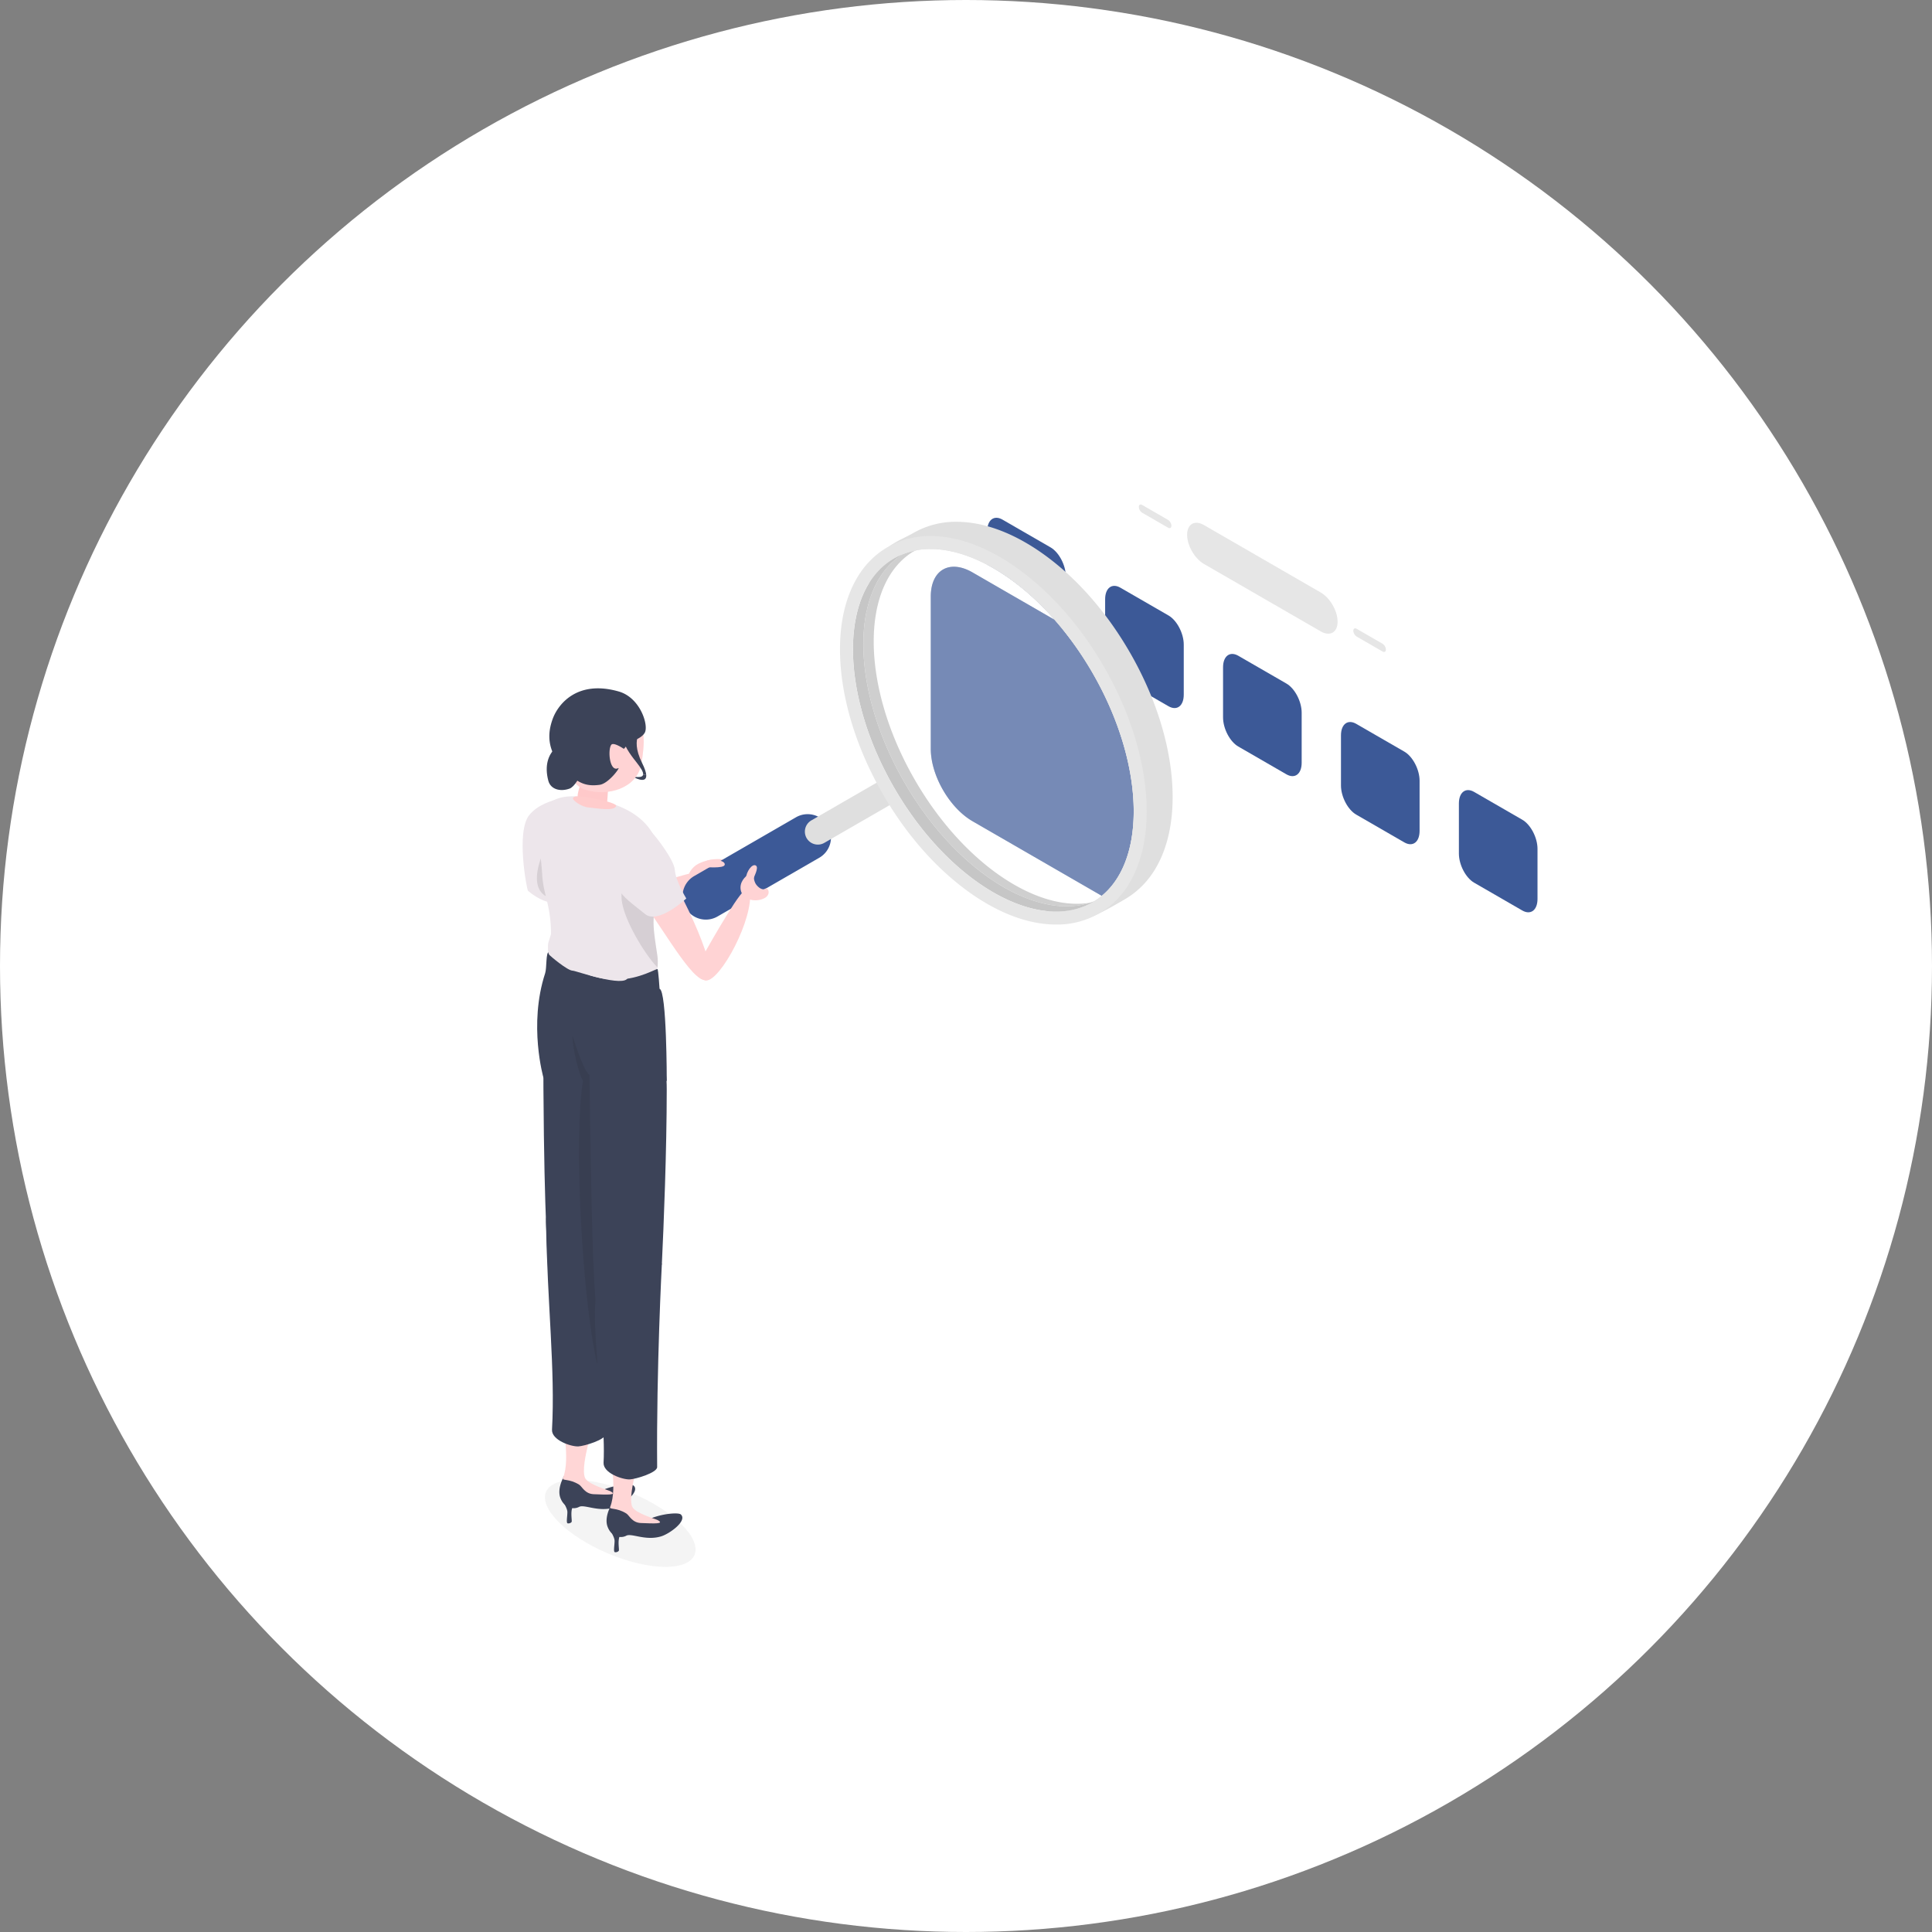<svg xmlns="http://www.w3.org/2000/svg" width="1146" height="1146" viewBox="0 0 1146 1146">
  <rect x="0" y="0" width="1146" height="1146" fill="#808080" stroke="none"/>
  <g id="グループ_1123" data-name="グループ 1123" transform="translate(-4884 -4616)">
    <circle id="楕円形_22" data-name="楕円形 22" cx="573" cy="573" r="573" transform="translate(4884 4616)" fill="#fff"/>
    <g id="_レイヤー_2-2" transform="translate(5194 4916.795)">
      <g id="グループ_680" data-name="グループ 680" transform="translate(0 -6.655)">
        <g id="グループ_661" data-name="グループ 661" transform="translate(12.643 186.358)">
          <path id="パス_4997" data-name="パス 4997" d="M17.186,243.451c-3.868,9.132,8.074,72.2,16.815,71.393s4.493-32.356,4.583-59.307C38.676,227.9,21.054,234.319,17.186,243.451Z" transform="translate(-16.437 -235.62)" fill="#ffd3d4"/>
          <path id="パス_4998" data-name="パス 4998" d="M52.951,318c7.19,8.184,71.407-28.856,69.031-34.4-2.128-4.962-53.094,13.477-64.619,21.794S52.951,318,52.951,318Z" transform="translate(-24.363 -246.503)" fill="#ffd3d4"/>
          <path id="パス_4999" data-name="パス 4999" d="M133.433,276.307c-3.2,1.69-7.258,6.226-5.694,11.819,1.624,5.808,11.195,4.487,13.1,3.743,12.933-5.059,12.32-10.232,11.429-15.072s-12.166-4.007-18.832-.491Z" transform="translate(-42.045 -244.344)" fill="#ffd3d4"/>
        </g>
        <g id="グループ_664" data-name="グループ 664" transform="translate(275.588 5.119)">
          <g id="グループ_662" data-name="グループ 662" transform="translate(0 7.872)">
            <path id="パス_5000" data-name="パス 5000" d="M395.86,81.634,367.329,65.162c-5-2.885-9.049-10.627-9.049-17.291V18.161c0-6.664,4.052-9.727,9.049-6.841L395.86,27.792c5,2.885,9.049,10.627,9.049,17.291v29.71C404.909,81.457,400.858,84.52,395.86,81.634Z" transform="translate(-358.279 -10.233)" fill="#3c5997"/>
            <path id="パス_5001" data-name="パス 5001" d="M486.792,134.134l-28.531-16.473c-5-2.885-9.049-10.627-9.049-17.291V70.661c0-6.664,4.052-9.727,9.049-6.841l28.531,16.473c5,2.885,9.049,10.627,9.049,17.291v29.71C495.842,133.957,491.79,137.02,486.792,134.134Z" transform="translate(-379.266 -22.35)" fill="#3c5997"/>
            <path id="パス_5002" data-name="パス 5002" d="M577.725,186.634l-28.531-16.473c-5-2.885-9.049-10.627-9.049-17.291v-29.71c0-6.664,4.052-9.727,9.049-6.841l28.531,16.473c5,2.885,9.049,10.627,9.049,17.291v29.71c0,6.664-4.052,9.727-9.049,6.841Z" transform="translate(-400.254 -34.468)" fill="#3c5997"/>
            <path id="パス_5003" data-name="パス 5003" d="M668.658,239.134l-28.531-16.473c-5-2.885-9.049-10.627-9.049-17.291v-29.71c0-6.664,4.052-9.727,9.049-6.841l28.531,16.473c5,2.885,9.049,10.627,9.049,17.291v29.71c0,6.664-4.052,9.727-9.049,6.841Z" transform="translate(-421.241 -46.585)" fill="#3c5997"/>
            <path id="パス_5004" data-name="パス 5004" d="M759.59,291.634l-28.531-16.473c-5-2.885-9.05-10.627-9.05-17.291v-29.71c0-6.664,4.052-9.727,9.05-6.841l28.531,16.473c5,2.885,9.049,10.627,9.049,17.291v29.71c0,6.664-4.052,9.727-9.049,6.841Z" transform="translate(-442.229 -58.702)" fill="#3c5997"/>
          </g>
          <g id="グループ_663" data-name="グループ 663" transform="translate(89.93 0)">
            <path id="パス_5005" data-name="パス 5005" d="M492.512,13.734,477.191,4.888a4.417,4.417,0,0,1-2-3.461c0-1.274.895-1.791,2-1.154l15.321,8.846a4.417,4.417,0,0,1,2,3.461C494.511,13.854,493.616,14.371,492.512,13.734Z" transform="translate(-475.193 0)" fill="#e6e6e6"/>
            <path id="パス_5006" data-name="パス 5006" d="M657.923,109.234,642.6,100.388a4.417,4.417,0,0,1-2-3.461c0-1.274.894-1.791,2-1.154l15.321,8.846a4.417,4.417,0,0,1,2,3.461C659.922,109.354,659.027,109.871,657.923,109.234Z" transform="translate(-513.37 -22.042)" fill="#e6e6e6"/>
            <path id="パス_5007" data-name="パス 5007" d="M591.7,78.519l-69.279-40c-5.518-3.186-9.992-10.935-9.992-17.307s4.474-8.955,9.992-5.769l69.279,40c5.518,3.186,9.992,10.935,9.992,17.307S597.221,81.705,591.7,78.519Z" transform="translate(-483.787 -3.25)" fill="#e6e6e6"/>
          </g>
        </g>
        <g id="グループ_667" data-name="グループ 667" transform="translate(94.854)">
          <path id="パス_5008" data-name="パス 5008" d="M137.176,301.348a13.847,13.847,0,0,1-6.935-25.839L190.533,240.7a13.846,13.846,0,1,1,13.845,23.982l-60.293,34.808a13.788,13.788,0,0,1-6.91,1.857Z" transform="translate(-123.315 -50.007)" fill="#3c5997"/>
          <path id="パス_5009" data-name="パス 5009" d="M225.362,251.028a7.693,7.693,0,0,1-3.853-14.355l38.154-22.027a7.692,7.692,0,1,1,7.692,13.323L229.2,250a7.657,7.657,0,0,1-3.839,1.032Z" transform="translate(-145.09 -44.183)" fill="#dfdfdf"/>
          <g id="グループ_665" data-name="グループ 665" transform="translate(107.252 28.845)">
            <path id="パス_5010" data-name="パス 5010" d="M398.739,107.865C372.731,62.819,333.8,34.329,302.62,34.332a44.192,44.192,0,0,0-16.355,3c-31.641,19.355-31.356,79.633.869,135.445,30.818,53.378,79.78,83.5,112.5,70.524,31.619-19.369,31.326-79.632-.891-135.432Z" transform="translate(-262.748 -31.65)" fill="#fff"/>
            <path id="パス_5011" data-name="パス 5011" d="M398.739,107.865C372.731,62.819,333.8,34.329,302.62,34.332a44.192,44.192,0,0,0-16.355,3c-31.641,19.355-31.356,79.633.869,135.445,30.818,53.378,79.78,83.5,112.5,70.524,31.619-19.369,31.326-79.632-.891-135.432Z" transform="translate(-262.748 -31.65)" fill="#fff"/>
            <path id="パス_5012" data-name="パス 5012" d="M314.591,30.845v0Z" transform="translate(-274.713 -30.845)" fill="#fff"/>
          </g>
          <path id="パス_5013" data-name="パス 5013" d="M410.742,111.019a197.087,197.087,0,0,0-22.549-31.557l-48.637-28.08c-13.7-7.909-24.8-1.5-24.8,14.32V156c0,15.818,11.105,35.052,24.8,42.961L416.189,243.2C443.141,221,441.328,163.995,410.742,111.019Z" transform="translate(-167.499 -5.958)" fill="#3c5997"/>
          <ellipse id="楕円形_20" data-name="楕円形 20" cx="67.987" cy="117.757" rx="67.987" ry="117.757" transform="translate(72.76 67.99) rotate(-30.001)" fill="none"/>
          <path id="パス_5014" data-name="パス 5014" d="M293.287,171.44c-32.224-55.813-32.51-116.091-.869-135.445.706-.279,1.42-.534,2.14-.773a41.93,41.93,0,0,0-8.294,2.312c-31.641,19.355-31.356,79.633.869,135.445,30.141,52.2,77.633,82.157,110.312,71.311-32.269,5.562-75.861-23.838-104.158-72.849Z" transform="translate(-155.496 -3.01)" fill="#cfcfcf"/>
          <path id="パス_5015" data-name="パス 5015" d="M421.279,90.711c-13.117-22.718-29.763-42.065-48.141-55.95-18.556-14.019-37.449-21.43-54.634-21.43H318.5a50.281,50.281,0,0,0-25.485,6.576c-9.395,5.424-20.66,7.815-25.275,24.737-1.966,7.208-2.624,14.795-2.846,23.113,3.049-15.729,10.336-28.223,21.868-35.277a44.192,44.192,0,0,1,16.355-3c31.183,0,70.11,28.487,96.119,73.533,32.217,55.8,32.51,116.063.891,135.432-13.405,5.317-29.538,3.393-46.033-4.4,11.105,7.8,20.954,12.89,32.872,12.89,9.354,0,3.077,6.923,31.5-9.753,9.356-5.489,16.623-13.77,21.485-24.806,4.479-10.167,6.75-22.2,6.75-35.761,0-27.011-9.027-57.522-25.419-85.913Z" transform="translate(-155.991 2.042)" fill="#dfdfdf"/>
          <g id="グループ_666" data-name="グループ 666" transform="translate(101.095 31.531)">
            <path id="パス_5016" data-name="パス 5016" d="M441.485,133.35c.165.3.325.594.489.89C441.81,133.943,441.651,133.646,441.485,133.35Z" transform="translate(-297.844 -57.189)" fill="#c6c6c6"/>
            <path id="パス_5017" data-name="パス 5017" d="M443.366,136.778c.2.363.384.726.577,1.089C443.75,137.5,443.562,137.141,443.366,136.778Z" transform="translate(-298.278 -57.98)" fill="#c6c6c6"/>
            <path id="パス_5018" data-name="パス 5018" d="M402.832,80.876q-1.253-1.308-2.52-2.57Q401.578,79.573,402.832,80.876Z" transform="translate(-288.341 -44.485)" fill="#c6c6c6"/>
            <path id="パス_5019" data-name="パス 5019" d="M445.183,140.209c.207.4.406.795.61,1.192C445.59,141,445.39,140.606,445.183,140.209Z" transform="translate(-298.698 -58.772)" fill="#c6c6c6"/>
            <path id="パス_5020" data-name="パス 5020" d="M433.165,119.447q1.121,1.752,2.216,3.544Q434.285,121.2,433.165,119.447Z" transform="translate(-295.924 -53.98)" fill="#c6c6c6"/>
            <path id="パス_5021" data-name="パス 5021" d="M436.671,125.085q1.118,1.846,2.21,3.726Q437.792,126.926,436.671,125.085Z" transform="translate(-296.733 -55.281)" fill="#c6c6c6"/>
            <path id="パス_5022" data-name="パス 5022" d="M446.941,143.647c.2.408.4.815.6,1.223C447.343,144.462,447.146,144.055,446.941,143.647Z" transform="translate(-299.103 -59.566)" fill="#c6c6c6"/>
            <path id="パス_5023" data-name="パス 5023" d="M451.844,153.97c.2.445.392.891.588,1.336C452.236,154.86,452.043,154.415,451.844,153.97Z" transform="translate(-300.235 -61.948)" fill="#c6c6c6"/>
            <path id="パス_5024" data-name="パス 5024" d="M454.8,160.843c.193.468.379.935.568,1.4C455.183,161.778,455,161.311,454.8,160.843Z" transform="translate(-300.918 -63.534)" fill="#c6c6c6"/>
            <path id="パス_5025" data-name="パス 5025" d="M448.637,147.088c.2.422.4.845.6,1.267C449.039,147.933,448.842,147.51,448.637,147.088Z" transform="translate(-299.495 -60.36)" fill="#c6c6c6"/>
            <path id="パス_5026" data-name="パス 5026" d="M450.271,150.528c.2.436.4.871.6,1.307C450.67,151.4,450.474,150.964,450.271,150.528Z" transform="translate(-299.872 -61.154)" fill="#c6c6c6"/>
            <path id="パス_5027" data-name="パス 5027" d="M453.355,157.409c.2.459.388.917.581,1.375C453.743,158.325,453.552,157.867,453.355,157.409Z" transform="translate(-300.584 -62.742)" fill="#c6c6c6"/>
            <path id="パス_5028" data-name="パス 5028" d="M407.989,86.378q1.26,1.392,2.5,2.823Q409.249,87.768,407.989,86.378Z" transform="translate(-290.113 -46.348)" fill="#c6c6c6"/>
            <path id="パス_5029" data-name="パス 5029" d="M317.307,34.409c-.859-.044-1.713-.07-2.561-.072C315.594,34.339,316.448,34.365,317.307,34.409Z" transform="translate(-268.593 -34.337)" fill="#c6c6c6"/>
            <path id="パス_5030" data-name="パス 5030" d="M403.925,82q1.245,1.306,2.476,2.656Q405.169,83.31,403.925,82Z" transform="translate(-289.175 -45.337)" fill="#c6c6c6"/>
            <path id="パス_5031" data-name="パス 5031" d="M392.365,70.754q1.133,1.022,2.258,2.076Q393.5,71.775,392.365,70.754Z" transform="translate(-286.507 -42.742)" fill="#c6c6c6"/>
            <path id="パス_5032" data-name="パス 5032" d="M396.071,74.172q1.29,1.222,2.568,2.488Q397.36,75.4,396.071,74.172Z" transform="translate(-287.362 -43.531)" fill="#c6c6c6"/>
            <path id="パス_5033" data-name="パス 5033" d="M422.616,104.182c.807,1.081,1.6,2.181,2.4,3.29C424.22,106.363,423.423,105.263,422.616,104.182Z" transform="translate(-293.489 -50.457)" fill="#c6c6c6"/>
            <path id="パス_5034" data-name="パス 5034" d="M426.429,109.44q1.172,1.657,2.321,3.352Q427.6,111.1,426.429,109.44Z" transform="translate(-294.369 -51.671)" fill="#c6c6c6"/>
            <path id="パス_5035" data-name="パス 5035" d="M429.965,114.573q1.05,1.563,2.079,3.158Q431.015,116.135,429.965,114.573Z" transform="translate(-295.185 -52.855)" fill="#c6c6c6"/>
            <path id="パス_5036" data-name="パス 5036" d="M415.414,94.986q1.232,1.5,2.445,3.042Q416.646,96.488,415.414,94.986Z" transform="translate(-291.827 -48.335)" fill="#c6c6c6"/>
            <path id="パス_5037" data-name="パス 5037" d="M411.9,90.813q1.118,1.3,2.223,2.632Q413.019,92.113,411.9,90.813Z" transform="translate(-291.016 -47.372)" fill="#c6c6c6"/>
            <path id="パス_5038" data-name="パス 5038" d="M419.346,99.9c.823,1.055,1.641,2.119,2.449,3.2C420.987,102.022,420.168,100.959,419.346,99.9Z" transform="translate(-292.734 -49.47)" fill="#c6c6c6"/>
            <path id="パス_5039" data-name="パス 5039" d="M471.233,237.728c.007-.6.011-1.209.008-1.818Q471.245,236.824,471.233,237.728Z" transform="translate(-304.71 -80.86)" fill="#c6c6c6"/>
            <path id="パス_5040" data-name="パス 5040" d="M470.414,220.628c.06.589.113,1.175.164,1.76C470.527,221.8,470.474,221.217,470.414,220.628Z" transform="translate(-304.521 -77.333)" fill="#c6c6c6"/>
            <path id="パス_5041" data-name="パス 5041" d="M469.657,214.3c.079.576.152,1.149.224,1.722C469.809,215.453,469.737,214.88,469.657,214.3Z" transform="translate(-304.346 -75.873)" fill="#c6c6c6"/>
            <path id="パス_5042" data-name="パス 5042" d="M470.066,217.481c.07.582.133,1.161.194,1.739C470.2,218.642,470.136,218.063,470.066,217.481Z" transform="translate(-304.441 -76.607)" fill="#c6c6c6"/>
            <path id="パス_5043" data-name="パス 5043" d="M468.065,204.622c.107.561.208,1.12.308,1.679C468.272,205.742,468.172,205.183,468.065,204.622Z" transform="translate(-303.979 -73.639)" fill="#c6c6c6"/>
            <path id="パス_5044" data-name="パス 5044" d="M469.188,211.1c.089.571.171,1.139.252,1.707C469.359,212.242,469.277,211.674,469.188,211.1Z" transform="translate(-304.238 -75.135)" fill="#c6c6c6"/>
            <path id="パス_5045" data-name="パス 5045" d="M468.657,207.873c.1.565.189,1.128.28,1.69C468.846,209,468.755,208.438,468.657,207.873Z" transform="translate(-304.115 -74.389)" fill="#c6c6c6"/>
            <path id="パス_5046" data-name="パス 5046" d="M470.7,223.746c.049.594.092,1.186.132,1.776C470.793,224.932,470.75,224.341,470.7,223.746Z" transform="translate(-304.587 -78.053)" fill="#c6c6c6"/>
            <path id="パス_5047" data-name="パス 5047" d="M456.193,164.277c.187.473.367.945.55,1.417C456.56,165.222,456.38,164.75,456.193,164.277Z" transform="translate(-301.239 -64.327)" fill="#c6c6c6"/>
            <path id="パス_5048" data-name="パス 5048" d="M471.2,232.919c.015.605.024,1.207.029,1.807C471.222,234.126,471.214,233.524,471.2,232.919Z" transform="translate(-304.702 -80.17)" fill="#c6c6c6"/>
            <path id="パス_5049" data-name="パス 5049" d="M470.928,226.835c.038.6.07,1.193.1,1.787C471,228.028,470.966,227.433,470.928,226.835Z" transform="translate(-304.639 -78.766)" fill="#c6c6c6"/>
            <path id="パス_5050" data-name="パス 5050" d="M471.093,229.894c.027.6.047,1.2.065,1.8C471.141,231.095,471.12,230.5,471.093,229.894Z" transform="translate(-304.678 -79.472)" fill="#c6c6c6"/>
            <path id="パス_5051" data-name="パス 5051" d="M388.191,67.091q1.3,1.11,2.6,2.261Q389.493,68.2,388.191,67.091Z" transform="translate(-285.544 -41.897)" fill="#c6c6c6"/>
            <path id="パス_5052" data-name="パス 5052" d="M462.212,181.326c.158.511.31,1.02.463,1.529C462.522,182.346,462.371,181.837,462.212,181.326Z" transform="translate(-302.628 -68.262)" fill="#c6c6c6"/>
            <path id="パス_5053" data-name="パス 5053" d="M459.989,174.537c.169.491.331.98.5,1.47C460.32,175.517,460.158,175.027,459.989,174.537Z" transform="translate(-302.115 -66.695)" fill="#c6c6c6"/>
            <path id="パス_5054" data-name="パス 5054" d="M461.132,177.938c.164.5.321,1,.479,1.5C461.452,178.937,461.3,178.438,461.132,177.938Z" transform="translate(-302.379 -67.48)" fill="#c6c6c6"/>
            <path id="パス_5055" data-name="パス 5055" d="M467.413,201.355c.115.552.223,1.1.331,1.652C467.636,202.457,467.528,201.907,467.413,201.355Z" transform="translate(-303.828 -72.885)" fill="#c6c6c6"/>
            <path id="パス_5056" data-name="パス 5056" d="M457.519,167.7c.181.477.354.953.53,1.43C457.873,168.657,457.7,168.181,457.519,167.7Z" transform="translate(-301.545 -65.118)" fill="#c6c6c6"/>
            <path id="パス_5057" data-name="パス 5057" d="M458.786,171.126c.174.483.342.965.512,1.447C459.128,172.091,458.96,171.609,458.786,171.126Z" transform="translate(-301.837 -65.908)" fill="#c6c6c6"/>
            <path id="パス_5058" data-name="パス 5058" d="M463.232,184.7c.152.516.3,1.031.442,1.546C463.528,185.734,463.383,185.219,463.232,184.7Z" transform="translate(-302.863 -69.041)" fill="#c6c6c6"/>
            <path id="パス_5059" data-name="パス 5059" d="M465.924,194.744c.131.54.255,1.077.38,1.615C466.179,195.822,466.055,195.284,465.924,194.744Z" transform="translate(-303.485 -71.359)" fill="#c6c6c6"/>
            <path id="パス_5060" data-name="パス 5060" d="M466.7,198.058c.122.543.238,1.084.354,1.625C466.937,199.142,466.821,198.6,466.7,198.058Z" transform="translate(-303.663 -72.124)" fill="#c6c6c6"/>
            <path id="パス_5061" data-name="パス 5061" d="M465.089,191.418c.137.529.268,1.057.4,1.584C465.357,192.475,465.226,191.947,465.089,191.418Z" transform="translate(-303.292 -70.591)" fill="#c6c6c6"/>
            <path id="パス_5062" data-name="パス 5062" d="M464.191,188.068c.144.521.281,1.04.42,1.56C464.472,189.108,464.335,188.588,464.191,188.068Z" transform="translate(-303.085 -69.818)" fill="#c6c6c6"/>
            <path id="パス_5063" data-name="パス 5063" d="M322.428,34.78c.849.094,1.7.214,2.562.347C324.133,34.994,323.278,34.874,322.428,34.78Z" transform="translate(-270.366 -34.439)" fill="#c6c6c6"/>
            <path id="パス_5064" data-name="パス 5064" d="M468.978,260.27q.18-.9.341-1.8Q469.158,259.375,468.978,260.27Z" transform="translate(-304.19 -86.066)" fill="#c6c6c6"/>
            <path id="パス_5065" data-name="パス 5065" d="M466.371,270.439q.275-.865.53-1.746Q466.646,269.574,466.371,270.439Z" transform="translate(-303.588 -88.426)" fill="#c6c6c6"/>
            <path id="パス_5066" data-name="パス 5066" d="M469.476,257.605q.157-.9.3-1.814Q469.633,256.705,469.476,257.605Z" transform="translate(-304.304 -85.449)" fill="#c6c6c6"/>
            <path id="パス_5067" data-name="パス 5067" d="M467.8,265.453q.226-.881.434-1.778Q468.025,264.572,467.8,265.453Z" transform="translate(-303.917 -87.268)" fill="#c6c6c6"/>
            <path id="パス_5068" data-name="パス 5068" d="M467.116,267.97q.25-.873.481-1.761Q467.366,267.1,467.116,267.97Z" transform="translate(-303.76 -87.853)" fill="#c6c6c6"/>
            <path id="パス_5069" data-name="パス 5069" d="M468.419,262.886q.2-.889.387-1.793Q468.622,262,468.419,262.886Z" transform="translate(-304.06 -86.672)" fill="#c6c6c6"/>
            <path id="パス_5070" data-name="パス 5070" d="M471.041,243.61q.049-.907.084-1.822Q471.091,242.7,471.041,243.61Z" transform="translate(-304.666 -82.217)" fill="#c6c6c6"/>
            <path id="パス_5071" data-name="パス 5071" d="M470.851,246.5q.07-.908.125-1.826Q470.922,245.588,470.851,246.5Z" transform="translate(-304.622 -82.882)" fill="#c6c6c6"/>
            <path id="パス_5072" data-name="パス 5072" d="M470.287,252.137q.112-.906.208-1.824Q470.4,251.232,470.287,252.137Z" transform="translate(-304.492 -84.184)" fill="#c6c6c6"/>
            <path id="パス_5073" data-name="パス 5073" d="M469.912,254.894q.134-.9.252-1.82Q470.047,253.991,469.912,254.894Z" transform="translate(-304.405 -84.822)" fill="#c6c6c6"/>
            <path id="パス_5074" data-name="パス 5074" d="M470.6,249.338q.091-.908.166-1.827Q470.692,248.43,470.6,249.338Z" transform="translate(-304.564 -83.538)" fill="#c6c6c6"/>
            <path id="パス_5075" data-name="パス 5075" d="M464.7,275.206q.324-.841.628-1.7Q465.026,274.365,464.7,275.206Z" transform="translate(-303.203 -89.537)" fill="#c6c6c6"/>
            <path id="パス_5076" data-name="パス 5076" d="M458.228,288.138q.477-.741.931-1.506Q458.7,287.4,458.228,288.138Z" transform="translate(-301.708 -92.567)" fill="#c6c6c6"/>
            <path id="パス_5077" data-name="パス 5077" d="M456.938,290.077q.5-.72.98-1.463Q457.439,289.358,456.938,290.077Z" transform="translate(-301.411 -93.024)" fill="#c6c6c6"/>
            <path id="パス_5078" data-name="パス 5078" d="M465.567,272.848q.3-.854.579-1.725Q465.867,271.995,465.567,272.848Z" transform="translate(-303.402 -88.987)" fill="#c6c6c6"/>
            <path id="パス_5079" data-name="パス 5079" d="M455.585,291.955q.527-.7,1.031-1.421Q456.112,291.257,455.585,291.955Z" transform="translate(-301.098 -93.467)" fill="#c6c6c6"/>
            <path id="パス_5080" data-name="パス 5080" d="M454.173,293.765q.553-.675,1.082-1.376Q454.725,293.089,454.173,293.765Z" transform="translate(-300.772 -93.895)" fill="#c6c6c6"/>
            <path id="パス_5081" data-name="パス 5081" d="M459.459,286.134q.452-.761.881-1.546Q459.91,285.372,459.459,286.134Z" transform="translate(-301.992 -92.095)" fill="#c6c6c6"/>
            <path id="パス_5082" data-name="パス 5082" d="M471.168,240.686q.03-.906.045-1.82Q471.2,239.781,471.168,240.686Z" transform="translate(-304.695 -81.542)" fill="#c6c6c6"/>
            <path id="パス_5083" data-name="パス 5083" d="M463.775,277.509q.35-.827.678-1.674Q464.124,276.681,463.775,277.509Z" transform="translate(-302.989 -90.075)" fill="#c6c6c6"/>
            <path id="パス_5084" data-name="パス 5084" d="M460.628,284.068q.426-.779.829-1.581Q461.054,283.289,460.628,284.068Z" transform="translate(-302.262 -91.61)" fill="#c6c6c6"/>
            <path id="パス_5085" data-name="パス 5085" d="M462.787,279.754q.375-.813.728-1.646Q463.162,278.941,462.787,279.754Z" transform="translate(-302.761 -90.599)" fill="#c6c6c6"/>
            <path id="パス_5086" data-name="パス 5086" d="M461.739,281.939q.4-.8.778-1.614Q462.139,281.143,461.739,281.939Z" transform="translate(-302.519 -91.111)" fill="#c6c6c6"/>
            <path id="パス_5087" data-name="パス 5087" d="M375.728,57.34q1.312.936,2.619,1.92Q377.04,58.279,375.728,57.34Z" transform="translate(-282.667 -39.646)" fill="#c6c6c6"/>
            <path id="パス_5088" data-name="パス 5088" d="M354.981,44.841q1.317.648,2.636,1.348Q356.3,45.492,354.981,44.841Z" transform="translate(-277.879 -36.761)" fill="#c6c6c6"/>
            <path id="パス_5089" data-name="パス 5089" d="M338.8,38.309c.859.269,1.72.551,2.584.855C340.519,38.86,339.658,38.578,338.8,38.309Z" transform="translate(-274.144 -35.253)" fill="#c6c6c6"/>
            <path id="パス_5090" data-name="パス 5090" d="M351.174,43.051q1.136.512,2.274,1.062Q352.31,43.563,351.174,43.051Z" transform="translate(-277 -36.348)" fill="#c6c6c6"/>
            <path id="パス_5091" data-name="パス 5091" d="M346.883,41.212q1.314.532,2.633,1.112Q348.2,41.741,346.883,41.212Z" transform="translate(-276.01 -35.924)" fill="#c6c6c6"/>
            <path id="パス_5092" data-name="パス 5092" d="M342.638,39.592c.834.3,1.671.616,2.509.946C344.309,40.208,343.472,39.89,342.638,39.592Z" transform="translate(-275.03 -35.55)" fill="#c6c6c6"/>
            <path id="パス_5093" data-name="パス 5093" d="M359.448,47.15c.841.454,1.682.919,2.524,1.4C361.13,48.069,360.289,47.6,359.448,47.15Z" transform="translate(-278.91 -37.294)" fill="#c6c6c6"/>
            <path id="パス_5094" data-name="パス 5094" d="M383.994,63.612q1.242,1,2.476,2.041Q385.235,64.614,383.994,63.612Z" transform="translate(-284.575 -41.093)" fill="#c6c6c6"/>
            <path id="パス_5095" data-name="パス 5095" d="M363.378,49.35q1.234.717,2.468,1.48Q364.612,50.07,363.378,49.35Z" transform="translate(-279.817 -37.802)" fill="#c6c6c6"/>
            <path id="パス_5096" data-name="パス 5096" d="M380.152,60.608c.842.641,1.682,1.292,2.52,1.961C381.834,61.9,380.994,61.249,380.152,60.608Z" transform="translate(-283.688 -40.4)" fill="#c6c6c6"/>
            <path id="パス_5097" data-name="パス 5097" d="M367.623,51.915q1.315.824,2.629,1.692Q368.939,52.737,367.623,51.915Z" transform="translate(-280.797 -38.394)" fill="#c6c6c6"/>
            <path id="パス_5098" data-name="パス 5098" d="M371.93,54.715q1.129.759,2.255,1.552Q373.059,55.474,371.93,54.715Z" transform="translate(-281.791 -39.04)" fill="#c6c6c6"/>
            <path id="パス_5099" data-name="パス 5099" d="M303.681,35.2c.62-.112,1.245-.209,1.873-.3Q304.612,35.033,303.681,35.2Z" transform="translate(-266.039 -34.468)" fill="#c6c6c6"/>
            <path id="パス_5100" data-name="パス 5100" d="M397.783,244.2c-32.716,12.976-81.678-17.147-112.5-70.524-32.218-55.8-32.509-116.066-.887-135.433a40,40,0,0,0-5.266,2.537c-32.518,18.773-32.518,79.65,0,135.972s85.241,86.762,117.759,67.988a40.976,40.976,0,0,0,11.251-9.632,41.105,41.105,0,0,1-10.361,9.091Z" transform="translate(-254.744 -35.238)" fill="#c6c6c6"/>
            <path id="パス_5101" data-name="パス 5101" d="M306.795,34.772q.71-.089,1.427-.158C307.744,34.659,307.268,34.713,306.795,34.772Z" transform="translate(-266.757 -34.401)" fill="#c6c6c6"/>
            <path id="パス_5102" data-name="パス 5102" d="M334.445,37.048c.872.229,1.747.479,2.624.745C336.192,37.527,335.317,37.277,334.445,37.048Z" transform="translate(-273.139 -34.962)" fill="#c6c6c6"/>
            <path id="パス_5103" data-name="パス 5103" d="M296.066,37.086q.781-.26,1.574-.489Q296.847,36.826,296.066,37.086Z" transform="translate(-264.281 -34.858)" fill="#c6c6c6"/>
            <path id="パス_5104" data-name="パス 5104" d="M293.6,37.957q.752-.293,1.514-.556Q294.353,37.664,293.6,37.957Z" transform="translate(-263.712 -35.044)" fill="#c6c6c6"/>
            <path id="パス_5105" data-name="パス 5105" d="M298.518,36.2q1.933-.544,3.927-.908Q300.451,35.659,298.518,36.2Z" transform="translate(-264.847 -34.558)" fill="#c6c6c6"/>
            <path id="パス_5106" data-name="パス 5106" d="M309.513,34.515q.662-.053,1.329-.087Q310.175,34.463,309.513,34.515Z" transform="translate(-267.385 -34.358)" fill="#c6c6c6"/>
            <path id="パス_5107" data-name="パス 5107" d="M330.71,36.155q1.154.251,2.317.547Q331.864,36.407,330.71,36.155Z" transform="translate(-272.277 -34.756)" fill="#c6c6c6"/>
            <path id="パス_5108" data-name="パス 5108" d="M326.591,35.362q1.3.215,2.6.485Q327.885,35.575,326.591,35.362Z" transform="translate(-271.326 -34.573)" fill="#c6c6c6"/>
            <path id="パス_5109" data-name="パス 5109" d="M312.157,34.375c.459-.017.92-.025,1.382-.03C313.077,34.35,312.616,34.358,312.157,34.375Z" transform="translate(-267.995 -34.339)" fill="#c6c6c6"/>
            <path id="パス_5110" data-name="パス 5110" d="M318.844,34.476c.873.054,1.749.122,2.632.218-.883-.1-1.759-.164-2.632-.218Z" transform="translate(-269.538 -34.369)" fill="#c6c6c6"/>
          </g>
          <path id="パス_5111" data-name="パス 5111" d="M410.742,111.019a197.087,197.087,0,0,0-22.549-31.557l-48.637-28.08c-13.7-7.909-24.8-1.5-24.8,14.32V156c0,15.818,11.105,35.052,24.8,42.961L416.189,243.2C443.141,221,441.328,163.995,410.742,111.019Z" transform="translate(-167.499 -5.958)" fill="#fff" opacity="0.3"/>
        </g>
        <path id="パス_5112" data-name="パス 5112" d="M298.465,32.024c31.183,0,70.11,28.487,96.119,73.533,32.518,56.322,32.518,117.2,0,135.972a42.723,42.723,0,0,1-21.64,5.545c-31.183,0-70.11-28.487-96.119-73.533-32.518-56.322-32.518-117.2,0-135.972a42.73,42.73,0,0,1,21.64-5.545m.005-7.692h-.006a50.281,50.281,0,0,0-25.485,6.576c-9.395,5.424-16.623,13.77-21.485,24.806-4.479,10.167-6.75,22.2-6.75,35.761,0,27.011,9.027,57.522,25.419,85.913,13.117,22.719,29.765,42.067,48.144,55.951,18.557,14.019,37.45,21.429,54.637,21.429a50.272,50.272,0,0,0,25.486-6.575c9.395-5.424,16.623-13.77,21.485-24.806,4.479-10.167,6.75-22.2,6.75-35.761,0-27.011-9.027-57.522-25.419-85.913-13.117-22.718-29.763-42.065-48.14-55.95-18.556-14.019-37.449-21.43-54.634-21.43h0Z" transform="translate(-56.487 -0.497)" fill="#e6e6e6"/>
        <g id="グループ_679" data-name="グループ 679" transform="translate(0 114.16)">
          <g id="グループ_678" data-name="グループ 678">
            <ellipse id="楕円形_21" data-name="楕円形 21" cx="19.258" cy="47.843" rx="19.258" ry="47.843" transform="translate(6.359 494.323) rotate(-66.948)" fill="#1a1a1a" opacity="0.05"/>
            <g id="グループ_677" data-name="グループ 677">
              <path id="パス_5113" data-name="パス 5113" d="M23.045,226.618c-5.552,1.058-14.09,3.741-19.063,9.841-8.087,9.921-1.454,44.119-.843,44.87.54.663,8.165,6.9,13.957,6.9,23.416,0,5.949-61.609,5.949-61.609Z" transform="translate(0 -161.344)" fill="#ede6eb"/>
              <path id="パス_5114" data-name="パス 5114" d="M22.5,253.192a46.123,46.123,0,0,0-6.2,8.421c-5.176,10.225-9.173,25.233,1.276,29.761S22.5,253.192,22.5,253.192Z" transform="translate(-2.546 -167.478)" opacity="0.1"/>
              <g id="グループ_668" data-name="グループ 668" transform="translate(9.663 64.04)">
                <path id="パス_5115" data-name="パス 5115" d="M83.391,255.145a32.563,32.563,0,0,0-6.643-12.734c-7.63-8.962-20.109-14.41-38.59-16.984-3.132-.436-13.8-1.693-20.255,4.353-8.707,8.15-4.381,25.265-3.4,41.536,1.026,16.984,8.287,19.844,3.82,57.8-3.169,26.926,28.631,35.808,42.484,36.224s8.613-8.7,15.963-8.543,8.169-14.736,6.679-21.763a36.974,36.974,0,0,1-.645-4.444,25.93,25.93,0,0,1,.112-4.053,29.86,29.86,0,0,0-.071-6.922c-3.121-20.9-4.008-23.868,3.787-44.451.242-.64.464-1.3.681-1.958,1.943-5.9-2.634-13.3-3.926-18.061Z" transform="translate(-12.563 -225.014)" fill="#ede6eb"/>
                <path id="パス_5116" data-name="パス 5116" d="M76.346,300.016c1.074,12.154,14.283,33.41,21.269,40.391a29.861,29.861,0,0,0-.071-6.922c-3.121-20.9-4.008-23.868,3.787-44.451.242-.64.464-1.3.681-1.958C92.02,284.446,74.7,281.429,76.346,300.016Z" transform="translate(-27.259 -238.885)" opacity="0.1"/>
              </g>
              <path id="パス_5117" data-name="パス 5117" d="M14.963,419.728s-9.057-31.386,1-62.044c1.018-3.1.336-12.521,2.189-12.518.976,0,17.806,16.791,40.777,16.3,13.09-.28,23.176-6.724,23.675-6.226s1.217,11.679,1.217,11.679c4.33,1.155,4.267,54.631,4.267,54.631l-73.127-1.823Z" transform="translate(-2.589 -188.705)" fill="#3c4358"/>
              <g id="グループ_669" data-name="グループ 669" transform="translate(14.303)">
                <path id="パス_5118" data-name="パス 5118" d="M44.464,212.7c-1.092,4.973-3.907,10.314-.091,12.048s15.357,2.848,15.617-.442c.2-2.582,1.129-13.167,0-14.207s-15.525,2.6-15.525,2.6Z" transform="translate(-24.098 -157.488)" fill="#ffc9ca"/>
                <path id="パス_5119" data-name="パス 5119" d="M91.035,208.249c-.211,1.432-2.13,1.857-6.345,1.163,0,0,8.553,5.006,8.189-.851Z" transform="translate(-33.85 -157.105)" fill="#3c4358"/>
                <path id="パス_5120" data-name="パス 5120" d="M31.149,172.374c-1.742,10.59,2.265,28.552,13.008,32.019,13.471,4.347,30.568-.854,33.241-14.755,5.331-27.728-3.871-32.958-17.642-36.234S33.447,158.407,31.149,172.374Z" transform="translate(-21.402 -144.282)" fill="#ffd3d4"/>
                <path id="パス_5121" data-name="パス 5121" d="M66.766,174.924c.752-1.684,7.7-2.479,10.352-6.677s-2.433-20.89-15.263-24.593c-24.456-7.06-35.944,7.232-39.229,16.154s-3.331,18.669,5.788,28.764c7.907,8.753,12.943,11.656,22.027,10.417,5.386-.734,12.543-10.651,11.028-9.893-5.122,2.563-6.323-10.758-4.141-13.82,1.321-1.853,7.472,2.383,7.472,2.383A8.347,8.347,0,0,0,66.766,174.924Z" transform="translate(-19.06 -141.759)" fill="#3c4358"/>
                <path id="パス_5122" data-name="パス 5122" d="M19.529,206.115c-4.708-17.9,9.461-25.841,18.174-21.8s-.033,24.546-5.592,26.515-11.232.422-12.582-4.71Z" transform="translate(-18.595 -151.342)" fill="#3c4358"/>
                <path id="パス_5123" data-name="パス 5123" d="M88.874,193.487c-8.033-16.153,2.158-20.206-1.449-18.819s-9.246,5.414-9.246,5.414c-.175,3.778,5.93,11.213,7.581,13.325,2.543,3.253,3.978,5.628,3.771,7.033l1.845.312c-.1-1.557-.816-3.872-2.5-7.265Z" transform="translate(-32.346 -149.296)" fill="#3c4358"/>
              </g>
              <path id="パス_5124" data-name="パス 5124" d="M21.57,329.7c.034,1.187-1.962,5.928-1.992,7.354s-.387,4.886.849,6.294c.262.3,10.656,9.334,13.861,9.27,1.47-.029,30.957,10.393,32.643,4.036.782-2.948-44.456-25.271-44.609-26.016-.23-1.121-.751-.938-.751-.938Z" transform="translate(-4.502 -185.134)" fill="#ede6eb"/>
              <g id="グループ_671" data-name="グループ 671" transform="translate(12.247 191.242)">
                <g id="グループ_670" data-name="グループ 670" transform="translate(9.556 240.793)">
                  <path id="パス_5125" data-name="パス 5125" d="M30.892,767.229c.244,1.919,2.791,5.075,2.791,7.561s-.771,6.256.11,6.618a2.534,2.534,0,0,0,2.38-.785c.518-.725-1.357-7.792,1.7-10.33s-6.98-3.064-6.98-3.064Z" transform="translate(-28.933 -718.153)" fill="#3c4358"/>
                  <path id="パス_5126" data-name="パス 5126" d="M31.813,747.627s-5.2,7.961-2.867,14.175,7.931,7.034,11.064,5.338,11.371,3.192,20.663.388c5.14-1.551,15.725-9.287,11.743-12.989-1.494-1.39-11.709-.462-18.775,2.759-3.808,1.736-9.019-2.734-13.524-5.586a40.972,40.972,0,0,0-8.3-4.085Z" transform="translate(-28.345 -713.629)" fill="#3c4358"/>
                  <path id="パス_5127" data-name="パス 5127" d="M29.836,704.278s5.761,23.843.982,35.6c-.688,1.692,3.626.127,9.613,3.878,1.741,1.091,3.35,5.436,8.605,5.648,7.966.32,14.376.644,9.9-1.765-1.237-.666-13.537-4.13-15.065-8.006-3.17-8.043,6.879-36.21,6.879-36.21Z" transform="translate(-28.689 -703.427)" fill="#ffd6d6"/>
                </g>
                <path id="パス_5128" data-name="パス 5128" d="M56.472,555.6s-3.584,62.09-3.093,120.679c.028,3.322-12.634,7.15-16.207,7.312-4.369.2-15.918-3.766-15.578-9.933,1.953-35.38-2.766-74.346-3.559-123.111-.388-23.868,38.437,5.054,38.437,5.054Z" transform="translate(-16.408 -425.17)" fill="#3c4358"/>
                <path id="パス_5129" data-name="パス 5129" d="M15.921,402.351c.024,100.8,2.224,121.418,2.993,146.349.16,5.181,14.8,11.876,19.189,10.337,27.3-9.573,19.108-98.591,23.332-134.376,4.159-35.231-45.519-44.445-45.514-22.31Z" transform="translate(-15.921 -390.383)" fill="#3c4358"/>
              </g>
              <path id="パス_5130" data-name="パス 5130" d="M53.157,604.723,53.9,422.9c-2.24,0-4.1,5.728-5.38,9.993-4.043-3.289-10.035-23.449-10.035-23.449-.263,7.378,4.1,23.962,6.182,26.881-5.476,32.874-.763,128.4,8.49,168.394Z" transform="translate(-8.88 -203.542)" fill="#1a1a1a" opacity="0.1"/>
              <g id="グループ_674" data-name="グループ 674" transform="translate(39.363 193.648)">
                <g id="グループ_672" data-name="グループ 672" transform="translate(10.433 255.485)">
                  <path id="パス_5131" data-name="パス 5131" d="M67.286,789.458c.244,1.919,2.791,5.075,2.791,7.561s-.771,6.256.11,6.618a2.534,2.534,0,0,0,2.38-.785c.518-.725-1.357-7.792,1.7-10.33s-6.98-3.064-6.98-3.064Z" transform="translate(-65.326 -740.382)" fill="#3c4358"/>
                  <path id="パス_5132" data-name="パス 5132" d="M68.207,769.856s-5.2,7.961-2.868,14.175,7.931,7.034,11.064,5.338,11.371,3.192,20.663.388c5.14-1.551,15.725-9.287,11.743-12.989-1.494-1.39-11.709-.462-18.775,2.759-3.808,1.736-9.019-2.734-13.524-5.586a40.971,40.971,0,0,0-8.3-4.085Z" transform="translate(-64.738 -735.858)" fill="#3c4358"/>
                  <path id="パス_5133" data-name="パス 5133" d="M66.23,726.507s5.761,23.843.982,35.6c-.688,1.692,3.626.128,9.613,3.878,1.741,1.091,3.35,5.436,8.605,5.648,7.966.32,14.376.644,9.9-1.765-1.237-.666-13.537-4.13-15.065-8.006-3.17-8.043,6.879-36.21,6.879-36.21Z" transform="translate(-65.082 -725.657)" fill="#ffd6d6"/>
                </g>
                <g id="グループ_673" data-name="グループ 673">
                  <path id="パス_5134" data-name="パス 5134" d="M95.476,584.043s-3.287,62.053-2.8,120.642c.028,3.322-12.634,7.15-16.207,7.312-4.369.2-15.918-3.766-15.578-9.933,1.953-35.38-13.225-101.02,1.112-114.368,17.472-16.266,33.468-3.653,33.468-3.653Z" transform="translate(-52.237 -436.411)" fill="#3c4358"/>
                  <path id="パス_5135" data-name="パス 5135" d="M51.176,410.584c1.028,68.651,1.683,126.922,3.88,152,.524,5.981,39.1-16.075,39.357-21.438,1.1-22.625,2.889-67.042,2.889-103.481C97.3,379.175,50.845,388.451,51.176,410.584Z" transform="translate(-51.175 -393.512)" fill="#3c4358"/>
                </g>
              </g>
              <g id="グループ_676" data-name="グループ 676" transform="translate(57.152 85.164)">
                <g id="グループ_675" data-name="グループ 675" transform="translate(6.108 14.92)">
                  <path id="パス_5136" data-name="パス 5136" d="M99.143,273.914c8.7,5.486,37.546,66.125,29.983,70.581s-23.385-24.859-39.91-47.715c-16.948-23.441,1.224-28.352,9.927-22.867Z" transform="translate(-82.241 -271.873)" fill="#ffd3d4"/>
                  <path id="パス_5137" data-name="パス 5137" d="M138.388,350.577c7.04,5.162,27.467-30.68,27.662-49.5.011-1.063-2.34-1.947-2.589-2.912-1.144-4.434-19.469,27.67-26.491,40.128-6.208,11.014,1.417,12.288,1.417,12.288Z" transform="translate(-94.311 -277.844)" fill="#ffd3d4"/>
                </g>
                <path id="パス_5138" data-name="パス 5138" d="M74.431,286.237c.61,3.971,9.3,9.983,15.321,14.927,7.833,6.428,24.48-9.2,24.48-9.2s-6.3-10.259-6.788-16.937c-.446-6.051-11.375-20-13.78-22.386s-21.1,21.482-19.234,33.595Z" transform="translate(-74.301 -252.476)" fill="#ede6eb"/>
              </g>
              <path id="パス_5139" data-name="パス 5139" d="M40.094,225.146c-.539.131-1.459.637-1.235,1.422s4.357,4.716,9.722,5.137c3.766.3,15.052,2.421,15.84-.973.516-2.224-20.864-6.429-24.327-5.587Z" transform="translate(-8.961 -160.979)" fill="#fcc"/>
            </g>
          </g>
          <path id="パス_5140" data-name="パス 5140" d="M173.425,284.526c-2.735,1.349-6.288,5.091-5.194,9.876,1.136,4.968,7.153,6.895,12.481,5.165,6.336-2.057,3.667-7.436,2-6.278-2.05,1.423-5.116-1.659-5.894-3.269-2.669-5.526,2.3-8.3-3.392-5.494Z" transform="translate(-38.781 -174.454)" fill="#ffd3d4"/>
          <path id="パス_5141" data-name="パス 5141" d="M172.141,286.183c.262-4.337,3.734-9.092,5.894-7.866s-1.449,7.13-1.566,8.6S172.141,286.183,172.141,286.183Z" transform="translate(-39.73 -173.231)" fill="#ffd3d4"/>
          <path id="パス_5142" data-name="パス 5142" d="M141.67,274.31c4.215-1.052,10.676.192,10.155,2.62s-11.676,1.2-13.11,1.526S141.67,274.31,141.67,274.31Z" transform="translate(-31.949 -172.265)" fill="#ffd3d4"/>
        </g>
      </g>
    </g>
  </g>
</svg>
